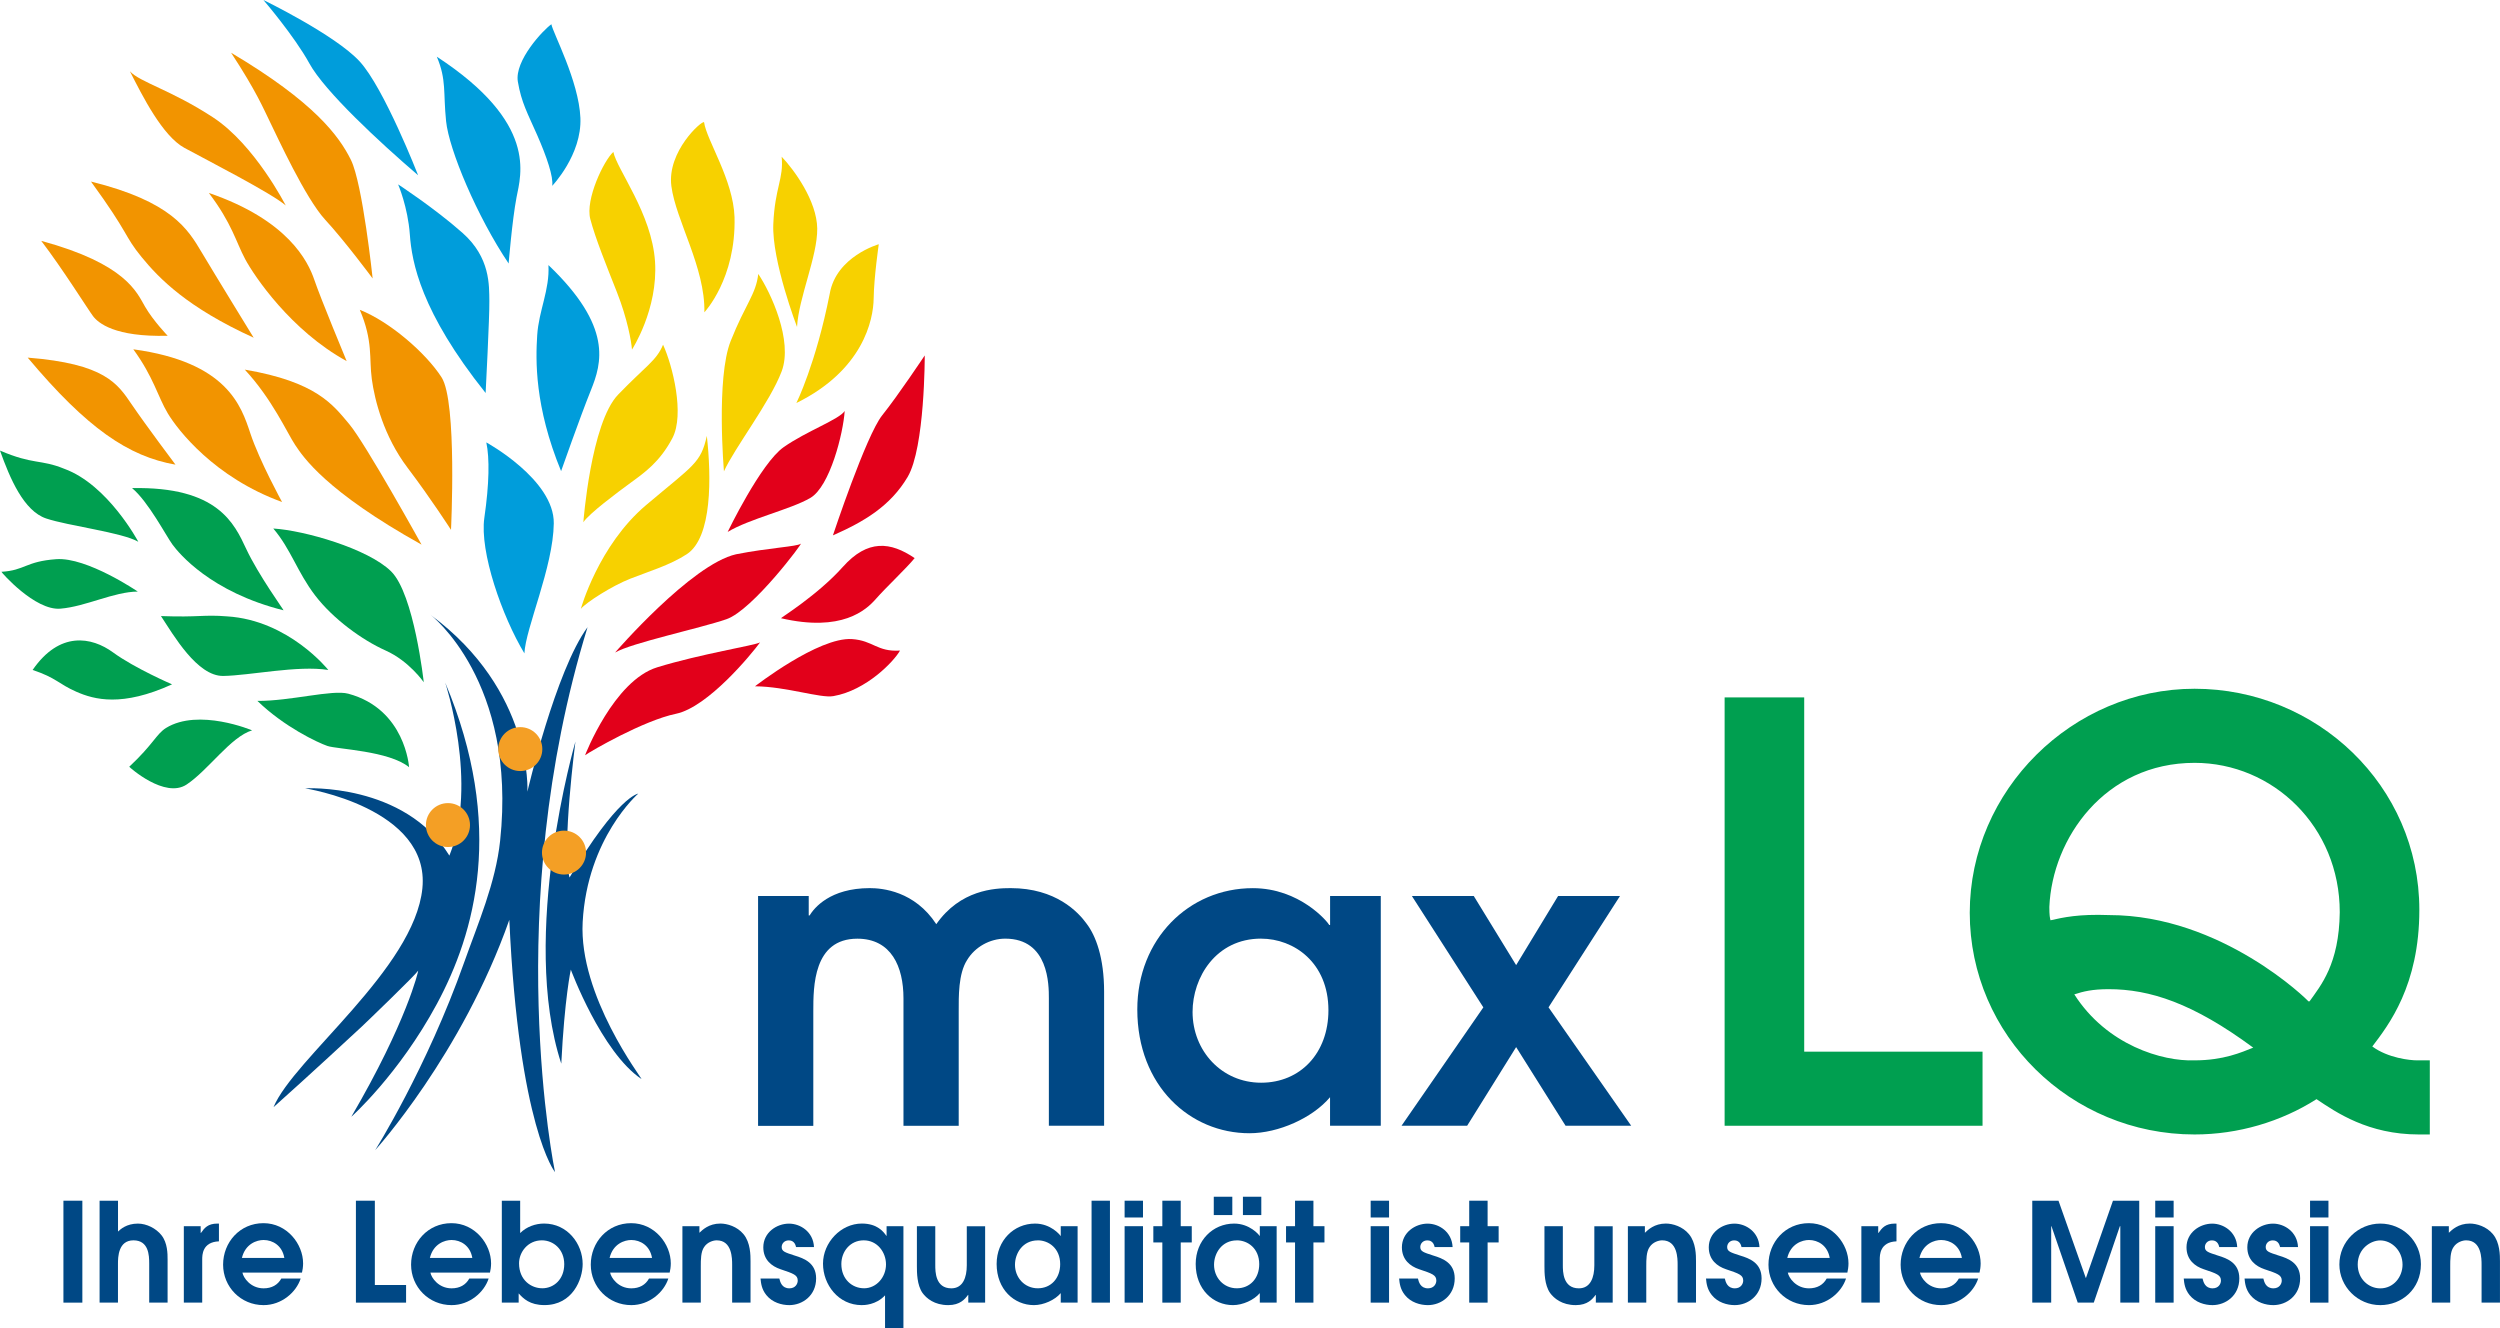 <?xml version="1.0" encoding="UTF-8"?>
<!-- Generator: Adobe Illustrator 16.0.0, SVG Export Plug-In . SVG Version: 6.00 Build 0)  -->
<!DOCTYPE svg PUBLIC "-//W3C//DTD SVG 1.1//EN" "http://www.w3.org/Graphics/SVG/1.1/DTD/svg11.dtd">
<svg width="224" height="119" viewBox="0 0 224 119" fill="none" xmlns="http://www.w3.org/2000/svg">
    <g clip-path="url(#clip0_40_3137)">
        <path d="M67.92 80.28H72.462V82.025H72.538C72.948 81.359 74.361 79.576 77.935 79.576C79.052 79.576 81.954 79.837 83.891 82.805C86.048 79.727 89.102 79.576 90.553 79.576C94.609 79.576 96.618 81.726 97.363 82.767C98.183 83.842 98.928 85.81 98.928 88.85V100.868H93.978V89.444C93.978 88.256 93.978 84.103 90.07 84.103C88.692 84.103 87.354 84.845 86.644 86.033C85.862 87.256 85.9 89.296 85.9 90.595V100.871H80.951V89.448C80.951 86.628 79.872 84.106 76.819 84.106C72.872 84.106 72.872 88.41 72.872 90.598V100.875H67.923V80.287L67.92 80.28Z" fill="#004885"/>
        <path d="M123.715 100.868H119.172V98.309C117.607 100.164 114.557 101.538 111.952 101.538C106.63 101.538 101.902 97.31 101.902 90.447C101.902 84.141 106.517 79.579 112.252 79.579C116.456 79.579 118.952 82.585 119.1 82.88H119.176V80.284H123.718V100.871L123.715 100.868ZM112.996 84.1C108.94 84.1 106.854 87.586 106.854 90.667C106.854 94.153 109.46 97.011 112.996 97.011C116.532 97.011 119.027 94.339 119.027 90.519C119.027 86.253 115.939 84.103 112.996 84.103V84.1Z" fill="#004885"/>
        <path d="M132.906 90.258L126.503 80.28H132.048L135.846 86.477L139.606 80.28H145.152L138.748 90.258L146.155 100.868H140.275L135.846 93.82L131.455 100.868H125.576L132.91 90.258H132.906Z" fill="#004885"/>
        <path d="M154.526 62.488H161.657V94.229H177.635V100.868H154.526V62.488Z" fill="#009F50"/>
        <path d="M217.71 101.648H216.721C212.192 101.648 209.332 99.676 207.56 98.484C204.386 100.507 200.536 101.648 196.632 101.648C185.548 101.648 176.49 92.779 176.49 81.785C176.49 70.79 185.703 61.712 196.632 61.712C207.56 61.712 216.773 70.374 216.773 81.524C216.773 88.317 214.016 91.845 212.558 93.765C213.964 94.802 215.942 95.008 216.566 95.008H217.71V101.648ZM206.937 89.719C207.926 88.317 209.59 86.401 209.642 81.733C209.642 74.056 203.656 68.351 196.632 68.351C188.619 68.351 183.88 75.094 183.621 81.266C183.621 82.042 183.673 82.252 183.725 82.458C184.869 82.2 186.223 81.888 188.98 81.991C199.075 81.991 206.83 89.667 206.83 89.719H206.933H206.937ZM188.929 88.63C187.471 88.63 186.64 88.836 185.858 89.097C188.774 93.662 193.768 95.115 196.632 95.008C199.234 95.008 200.847 94.284 201.888 93.868C196.477 89.873 192.623 88.63 188.929 88.63Z" fill="#009F50"/>
        <path d="M5.683 107.583H7.379V116.716H5.683V107.583Z" fill="#004885"/>
        <path d="M8.926 107.583H10.574V110.348C10.784 110.152 11.329 109.634 12.356 109.634C13.124 109.634 13.979 110.053 14.472 110.681C15.016 111.371 15.016 112.347 15.016 112.852V116.716H13.369V113.209C13.369 112.467 13.321 111.134 11.956 111.134C10.591 111.134 10.57 112.653 10.57 113.233V116.713H8.923V107.58L8.926 107.583Z" fill="#004885"/>
        <path d="M16.471 109.867H17.98V110.472H18.004C18.315 110.028 18.625 109.633 19.48 109.633H19.617V111.224C18.118 111.286 18.118 112.457 18.118 112.866V116.716H16.471V109.867Z" fill="#004885"/>
        <path d="M21.723 114.027C21.799 114.47 22.44 115.435 23.619 115.435C24.349 115.435 24.894 115.126 25.204 114.559H26.938C26.541 115.792 25.228 116.939 23.619 116.939C21.575 116.939 19.99 115.311 19.99 113.312C19.99 111.313 21.489 109.596 23.605 109.596C25.721 109.596 27.158 111.471 27.158 113.199C27.158 113.518 27.11 113.803 27.058 114.027H21.72H21.723ZM25.476 112.708C25.29 111.608 24.436 111.104 23.619 111.104C23.012 111.104 21.985 111.437 21.675 112.708H25.476Z" fill="#004885"/>
        <path d="M31.89 107.583H33.586V115.136H36.385V116.716H31.89V107.583Z" fill="#004885"/>
        <path d="M38.566 114.027C38.642 114.47 39.283 115.435 40.462 115.435C41.192 115.435 41.737 115.126 42.047 114.559H43.781C43.384 115.792 42.071 116.939 40.462 116.939C38.418 116.939 36.833 115.311 36.833 113.312C36.833 111.313 38.332 109.596 40.448 109.596C42.564 109.596 44.001 111.471 44.001 113.199C44.001 113.518 43.953 113.803 43.901 114.027H38.563H38.566ZM42.319 112.708C42.133 111.608 41.279 111.104 40.462 111.104C39.855 111.104 38.828 111.437 38.518 112.708H42.319Z" fill="#004885"/>
        <path d="M44.959 107.583H46.607V110.482C47.175 109.915 47.982 109.63 48.75 109.63C50.843 109.63 52.207 111.444 52.207 113.257C52.207 114.628 51.304 116.936 48.788 116.936C47.465 116.936 46.883 116.345 46.472 115.888V116.716H44.963V107.583H44.959ZM48.575 115.431C49.653 115.431 50.556 114.604 50.556 113.271C50.556 111.938 49.591 111.134 48.55 111.134C47.289 111.134 46.507 112.196 46.507 113.195C46.507 114.713 47.61 115.428 48.575 115.428V115.431Z" fill="#004885"/>
        <path d="M54.668 114.027C54.744 114.47 55.385 115.435 56.564 115.435C57.294 115.435 57.839 115.126 58.149 114.559H59.883C59.486 115.792 58.173 116.939 56.564 116.939C54.52 116.939 52.934 115.311 52.934 113.312C52.934 111.313 54.434 109.596 56.55 109.596C58.666 109.596 60.103 111.471 60.103 113.199C60.103 113.518 60.055 113.803 60.003 114.027H54.665H54.668ZM58.421 112.708C58.235 111.608 57.38 111.104 56.564 111.104C55.957 111.104 54.93 111.437 54.62 112.708H58.421Z" fill="#004885"/>
        <path d="M61.144 109.867H62.667V110.458C62.94 110.2 63.508 109.63 64.549 109.63C65.145 109.63 66.048 109.888 66.617 110.581C67.248 111.334 67.248 112.481 67.248 113.013V116.716H65.6V113.333C65.6 112.766 65.6 111.134 64.215 111.134C63.918 111.134 63.384 111.282 63.088 111.739C62.791 112.158 62.791 112.876 62.791 113.453V116.712H61.144V109.864V109.867Z" fill="#004885"/>
        <path d="M71.325 111.732C71.215 111.189 70.842 111.138 70.67 111.138C70.26 111.138 70.039 111.447 70.039 111.732C70.039 112.127 70.325 112.213 71.204 112.498C72.059 112.756 73.124 113.164 73.124 114.545C73.124 116.087 71.897 116.939 70.722 116.939C70.039 116.939 69.198 116.706 68.664 116.039C68.244 115.521 68.182 114.978 68.144 114.559H69.829C69.905 114.868 70.053 115.435 70.732 115.435C71.266 115.435 71.477 115.029 71.477 114.744C71.477 114.239 71.104 114.116 69.929 113.721C69.15 113.46 68.392 112.883 68.392 111.76C68.392 110.427 69.595 109.637 70.694 109.637C71.721 109.637 72.872 110.379 72.934 111.736H71.325V111.732Z" fill="#004885"/>
        <path d="M80.947 109.867V119H79.3V116.063C78.493 116.939 77.404 116.939 77.208 116.939C75.126 116.939 73.741 115.112 73.741 113.223C73.741 111.334 75.34 109.63 77.222 109.63C78.621 109.63 79.179 110.382 79.414 110.729H79.438V109.867H80.947ZM77.404 115.431C78.569 115.431 79.386 114.394 79.386 113.295C79.386 112.196 78.607 111.134 77.391 111.134C76.174 111.134 75.385 112.134 75.385 113.257C75.385 114.638 76.374 115.428 77.404 115.428V115.431Z" fill="#004885"/>
        <path d="M88.268 109.867V116.716H86.758V116.026H86.734C86.462 116.397 86.017 116.939 84.963 116.939C83.711 116.939 83.005 116.321 82.66 115.854C82.154 115.126 82.154 114.016 82.154 113.446V109.867H83.801V113.36C83.801 113.917 83.801 115.435 85.238 115.435C86.279 115.435 86.624 114.459 86.624 113.374V109.871H88.271L88.268 109.867Z" fill="#004885"/>
        <path d="M96.553 116.716H95.043V115.864C94.523 116.482 93.506 116.939 92.641 116.939C90.87 116.939 89.298 115.531 89.298 113.25C89.298 111.152 90.835 109.633 92.741 109.633C94.14 109.633 94.971 110.633 95.019 110.733H95.043V109.87H96.553V116.719V116.716ZM92.986 111.138C91.635 111.138 90.942 112.299 90.942 113.322C90.942 114.483 91.807 115.431 92.986 115.431C94.165 115.431 94.992 114.542 94.992 113.271C94.992 111.852 93.965 111.134 92.986 111.134V111.138Z" fill="#004885"/>
        <path d="M97.804 107.583H99.451V116.716H97.804V107.583Z" fill="#004885"/>
        <path d="M100.765 107.583H102.412V109.087H100.765V107.583ZM100.765 109.867H102.412V116.716H100.765V109.867Z" fill="#004885"/>
        <path d="M104.146 111.323H103.339V109.867H104.146V107.583H105.793V109.867H106.782V111.323H105.793V116.716H104.146V111.323Z" fill="#004885"/>
        <path d="M114.388 116.716H112.879V115.864C112.359 116.482 111.342 116.939 110.477 116.939C108.705 116.939 107.134 115.531 107.134 113.25C107.134 111.152 108.671 109.633 110.577 109.633C111.976 109.633 112.807 110.633 112.855 110.733H112.879V109.87H114.388V116.719V116.716ZM108.754 107.226H110.415V108.868H108.754V107.226ZM110.821 111.138C109.47 111.138 108.778 112.299 108.778 113.322C108.778 114.483 109.643 115.431 110.821 115.431C112 115.431 112.827 114.542 112.827 113.271C112.827 111.852 111.8 111.134 110.821 111.134V111.138ZM111.366 107.226H113.013V108.868H111.366V107.226Z" fill="#004885"/>
        <path d="M116.036 111.323H115.229V109.867H116.036V107.583H117.683V109.867H118.672V111.323H117.683V116.716H116.036V111.323Z" fill="#004885"/>
        <path d="M122.812 107.583H124.459V109.087H122.812V107.583ZM122.812 109.867H124.459V116.716H122.812V109.867Z" fill="#004885"/>
        <path d="M128.543 111.732C128.433 111.189 128.061 111.138 127.888 111.138C127.478 111.138 127.258 111.447 127.258 111.732C127.258 112.127 127.544 112.213 128.423 112.498C129.277 112.756 130.342 113.164 130.342 114.545C130.342 116.087 129.115 116.939 127.94 116.939C127.258 116.939 126.417 116.706 125.882 116.039C125.462 115.521 125.4 114.978 125.362 114.559H127.047C127.123 114.868 127.271 115.435 127.95 115.435C128.485 115.435 128.695 115.029 128.695 114.744C128.695 114.239 128.323 114.116 127.147 113.721C126.368 113.46 125.61 112.883 125.61 111.76C125.61 110.427 126.813 109.637 127.912 109.637C128.94 109.637 130.091 110.379 130.153 111.736H128.543V111.732Z" fill="#004885"/>
        <path d="M131.642 111.323H130.835V109.867H131.642V107.583H133.289V109.867H134.278V111.323H133.289V116.716H131.642V111.323Z" fill="#004885"/>
        <path d="M144.497 109.867V116.716H142.987V116.026H142.963C142.691 116.397 142.246 116.939 141.192 116.939C139.941 116.939 139.234 116.321 138.889 115.854C138.383 115.126 138.383 114.016 138.383 113.446V109.867H140.03V113.36C140.03 113.917 140.03 115.435 141.467 115.435C142.508 115.435 142.853 114.459 142.853 113.374V109.871H144.5L144.497 109.867Z" fill="#004885"/>
        <path d="M145.858 109.867H147.382V110.458C147.654 110.2 148.223 109.63 149.263 109.63C149.86 109.63 150.763 109.888 151.331 110.581C151.962 111.334 151.962 112.481 151.962 113.013V116.716H150.315V113.333C150.315 112.766 150.315 111.134 148.929 111.134C148.633 111.134 148.098 111.282 147.802 111.739C147.506 112.158 147.506 112.876 147.506 113.453V116.712H145.858V109.864V109.867Z" fill="#004885"/>
        <path d="M156.039 111.732C155.929 111.189 155.557 111.138 155.384 111.138C154.974 111.138 154.754 111.447 154.754 111.732C154.754 112.127 155.04 112.213 155.918 112.498C156.773 112.756 157.838 113.164 157.838 114.545C157.838 116.087 156.611 116.939 155.436 116.939C154.754 116.939 153.913 116.706 153.378 116.039C152.958 115.521 152.896 114.978 152.858 114.559H154.543C154.619 114.868 154.767 115.435 155.446 115.435C155.981 115.435 156.191 115.029 156.191 114.744C156.191 114.239 155.819 114.116 154.643 113.721C153.864 113.46 153.106 112.883 153.106 111.76C153.106 110.427 154.309 109.637 155.408 109.637C156.435 109.637 157.587 110.379 157.649 111.736H156.039V111.732Z" fill="#004885"/>
        <path d="M160.189 114.027C160.264 114.47 160.906 115.435 162.084 115.435C162.815 115.435 163.359 115.126 163.67 114.559H165.403C165.007 115.792 163.694 116.939 162.084 116.939C160.04 116.939 158.455 115.311 158.455 113.312C158.455 111.313 159.954 109.596 162.07 109.596C164.187 109.596 165.624 111.471 165.624 113.199C165.624 113.518 165.575 113.803 165.524 114.027H160.185H160.189ZM163.942 112.708C163.756 111.608 162.901 111.104 162.084 111.104C161.478 111.104 160.451 111.437 160.14 112.708H163.942Z" fill="#004885"/>
        <path d="M166.778 109.867H168.288V110.472H168.312C168.622 110.028 168.932 109.633 169.787 109.633H169.925V111.224C168.426 111.286 168.426 112.457 168.426 112.866V116.716H166.778V109.867Z" fill="#004885"/>
        <path d="M172.031 114.027C172.107 114.47 172.748 115.435 173.926 115.435C174.657 115.435 175.201 115.126 175.512 114.559H177.245C176.849 115.792 175.536 116.939 173.926 116.939C171.883 116.939 170.297 115.311 170.297 113.312C170.297 111.313 171.796 109.596 173.912 109.596C176.029 109.596 177.466 111.471 177.466 113.199C177.466 113.518 177.418 113.803 177.366 114.027H172.027H172.031ZM175.784 112.708C175.598 111.608 174.743 111.104 173.926 111.104C173.32 111.104 172.293 111.437 171.982 112.708H175.784Z" fill="#004885"/>
        <path d="M182.088 107.583H184.441L186.882 114.494H186.906L189.322 107.583H191.676V116.716H189.98V109.867H189.942L187.602 116.716H186.165L183.811 109.867H183.787V116.716H182.091V107.583H182.088Z" fill="#004885"/>
        <path d="M193.109 107.583H194.757V109.087H193.109V107.583ZM193.109 109.867H194.757V116.716H193.109V109.867Z" fill="#004885"/>
        <path d="M198.844 111.732C198.734 111.189 198.362 111.138 198.189 111.138C197.779 111.138 197.559 111.447 197.559 111.732C197.559 112.127 197.845 112.213 198.724 112.498C199.578 112.756 200.643 113.164 200.643 114.545C200.643 116.087 199.416 116.939 198.241 116.939C197.559 116.939 196.718 116.706 196.184 116.039C195.763 115.521 195.701 114.978 195.663 114.559H197.349C197.424 114.868 197.573 115.435 198.251 115.435C198.786 115.435 198.996 115.029 198.996 114.744C198.996 114.239 198.624 114.116 197.448 113.721C196.67 113.46 195.911 112.883 195.911 111.76C195.911 110.427 197.114 109.637 198.214 109.637C199.241 109.637 200.392 110.379 200.454 111.736H198.844V111.732Z" fill="#004885"/>
        <path d="M204.293 111.732C204.183 111.189 203.811 111.138 203.638 111.138C203.228 111.138 203.008 111.447 203.008 111.732C203.008 112.127 203.294 112.213 204.173 112.498C205.027 112.756 206.092 113.164 206.092 114.545C206.092 116.087 204.865 116.939 203.69 116.939C203.008 116.939 202.167 116.706 201.632 116.039C201.212 115.521 201.15 114.978 201.112 114.559H202.797C202.873 114.868 203.021 115.435 203.7 115.435C204.235 115.435 204.445 115.029 204.445 114.744C204.445 114.239 204.073 114.116 202.897 113.721C202.118 113.46 201.36 112.883 201.36 111.76C201.36 110.427 202.563 109.637 203.662 109.637C204.689 109.637 205.841 110.379 205.903 111.736H204.293V111.732Z" fill="#004885"/>
        <path d="M206.981 107.583H208.629V109.087H206.981V107.583ZM206.981 109.867H208.629V116.716H206.981V109.867Z" fill="#004885"/>
        <path d="M209.608 113.298C209.608 111.224 211.303 109.633 213.275 109.633C215.246 109.633 216.914 111.176 216.914 113.274C216.914 115.521 215.181 116.939 213.275 116.939C211.231 116.939 209.608 115.26 209.608 113.298ZM215.267 113.312C215.267 112.065 214.302 111.141 213.271 111.141C212.416 111.141 211.252 111.87 211.252 113.302C211.252 114.597 212.23 115.438 213.271 115.438C214.474 115.438 215.267 114.401 215.267 113.316V113.312Z" fill="#004885"/>
        <path d="M217.893 109.867H219.416V110.458C219.689 110.2 220.257 109.63 221.298 109.63C221.894 109.63 222.797 109.888 223.366 110.581C223.997 111.334 223.997 112.481 223.997 113.013V116.716H222.349V113.333C222.349 112.766 222.349 111.134 220.964 111.134C220.667 111.134 220.133 111.282 219.837 111.739C219.54 112.158 219.54 112.876 219.54 113.453V116.712H217.893V109.864V109.867Z" fill="#004885"/>
        <path d="M51.559 66.442C51.559 66.442 46.52 83.794 50.291 95.304C50.584 89.43 51.146 86.878 51.146 86.878C51.146 86.878 53.886 94.277 57.48 96.684C57.511 96.595 51.852 89.228 52.207 82.619C52.621 75.073 57.187 71.109 57.187 71.109C57.187 71.109 55.361 71.316 51.028 78.625C50.322 75.925 51.559 66.442 51.559 66.442Z" fill="#004885"/>
        <path d="M38.566 55.08C38.566 55.08 46.345 61.011 44.811 75.338C44.408 79.123 42.812 82.777 41.599 86.202C38.225 95.743 33.613 103.056 33.613 103.056C33.613 103.056 41.392 94.483 45.635 82.417C46.489 101.033 49.729 105.024 49.729 105.024C49.729 105.024 44.839 81.534 52.645 56.196C49.788 60.07 47.255 70.934 47.255 70.934C47.255 70.934 47.785 61.891 38.562 55.08H38.566Z" fill="#004885"/>
        <path d="M27.331 70.635C27.331 70.635 38.566 72.387 37.846 79.593C37.125 86.799 26.293 94.868 24.508 99.202C27.448 96.588 31.942 92.425 32.4 91.996C32.859 91.567 37.184 87.4 37.47 86.971C37.498 86.971 36.46 91.536 31.477 100.064C31.463 100.078 35.726 96.29 39.142 89.956C42.557 83.622 45.294 74.015 39.889 61.159C39.889 61.159 42.884 70.203 40.265 76.663C36.233 70.117 27.331 70.635 27.331 70.635Z" fill="#004885"/>
        <path d="M40.138 75.894C41.228 75.894 42.112 75.013 42.112 73.926C42.112 72.839 41.228 71.958 40.138 71.958C39.047 71.958 38.163 72.839 38.163 73.926C38.163 75.013 39.047 75.894 40.138 75.894Z" fill="#F49F25"/>
        <path d="M46.617 69.086C47.708 69.086 48.592 68.205 48.592 67.118C48.592 66.031 47.708 65.15 46.617 65.15C45.526 65.15 44.642 66.031 44.642 67.118C44.642 68.205 45.526 69.086 46.617 69.086Z" fill="#F49F25"/>
        <path d="M50.536 78.36C51.626 78.36 52.51 77.479 52.51 76.392C52.51 75.305 51.626 74.424 50.536 74.424C49.445 74.424 48.561 75.305 48.561 76.392C48.561 77.479 49.445 78.36 50.536 78.36Z" fill="#F49F25"/>
        <path d="M36.653 68.746C36.653 68.746 36.329 63.529 31.204 62.155C29.76 61.77 26.014 62.821 23.064 62.801C25.476 65.14 28.471 66.538 29.333 66.837C30.195 67.135 34.868 67.266 36.657 68.746H36.653Z" fill="#009F50"/>
        <path d="M22.588 65.439C22.588 65.439 17.805 63.422 14.875 65.226C13.993 65.782 13.755 66.665 11.58 68.702C11.58 68.722 14.768 71.601 16.729 70.288C18.69 68.98 20.672 66.016 22.588 65.439Z" fill="#009F50"/>
        <path d="M15.416 61.317C15.416 61.317 12.076 59.878 10.139 58.463C8.203 57.048 5.335 56.532 2.923 60.029C5.056 60.736 5.228 61.272 6.845 61.983C8.461 62.691 10.939 63.357 15.419 61.317H15.416Z" fill="#009F50"/>
        <path d="M29.416 60.029C29.416 60.029 25.876 55.571 20.348 55.227C18.194 55.055 17.863 55.327 14.424 55.2C15.537 56.89 17.663 60.596 20.003 60.565C22.343 60.534 26.683 59.593 29.416 60.029Z" fill="#009F50"/>
        <path d="M12.349 53.008C12.349 53.008 7.796 49.903 5.039 50.102C2.282 50.302 2.254 51.105 0.128 51.233C0.1 51.26 3.129 54.726 5.411 54.537C7.693 54.348 10.195 53.019 12.345 53.005L12.349 53.008Z" fill="#009F50"/>
        <path d="M12.393 48.543C12.393 48.543 9.678 43.432 5.759 42.003C3.619 41.131 3.002 41.66 0 40.372C0.889 42.862 2.126 45.782 4.136 46.455C6.145 47.128 10.929 47.698 12.393 48.543Z" fill="#009F50"/>
        <path d="M25.404 54.684C25.456 54.698 23.15 51.507 22.071 49.203C20.992 46.898 19.514 43.58 11.832 43.734C13.283 44.937 14.875 48.001 15.45 48.787C16.026 49.574 18.883 53.053 25.404 54.684Z" fill="#009F50"/>
        <path d="M37.97 61.138C37.97 61.138 37.108 53.225 35.04 51.191C32.972 49.158 27.272 47.526 24.487 47.355C26.079 49.23 26.627 51.246 28.237 53.352C29.846 55.457 32.445 57.343 34.554 58.288C36.664 59.232 37.973 61.135 37.973 61.135L37.97 61.138Z" fill="#009F50"/>
        <path d="M15.723 41.633C15.723 41.633 13.066 38.098 11.801 36.236C10.536 34.375 9.402 32.589 2.481 32.043C7.81 38.397 11.528 40.901 15.723 41.633Z" fill="#F29400"/>
        <path d="M25.273 44.981C25.273 44.981 23.246 41.289 22.43 38.826C21.613 36.364 20.348 32.445 11.945 31.297C13.769 33.801 14.141 35.55 15.034 37.037C15.926 38.524 19.197 42.776 25.273 44.981Z" fill="#F29400"/>
        <path d="M15.02 30.081C15.02 30.081 13.738 28.752 12.997 27.478C12.256 26.204 11.304 23.648 3.695 21.581C5.642 24.133 7.872 27.708 8.334 28.323C8.795 28.938 10.281 30.212 15.02 30.085V30.081Z" fill="#F29400"/>
        <path d="M22.73 30.26C22.73 30.26 19.297 24.668 18.066 22.601C16.836 20.533 15.375 18.056 8.151 16.267C11.611 21.017 11.098 21.093 12.687 23.033C14.275 24.974 16.788 27.553 22.73 30.26Z" fill="#F29400"/>
        <path d="M37.77 48.797C37.77 48.797 32.748 39.733 31.287 37.995C29.826 36.257 28.364 34.217 21.933 33.118C24.394 35.773 25.724 38.785 26.441 39.86C27.158 40.935 29.157 43.996 37.766 48.797H37.77Z" fill="#F29400"/>
        <path d="M40.41 47.472C40.41 47.472 40.975 36.006 39.566 33.812C38.156 31.617 34.902 28.807 32.238 27.76C33.441 30.593 33.059 32.074 33.314 33.966C33.569 35.859 34.389 39.098 36.515 41.907C38.642 44.717 40.41 47.475 40.41 47.475V47.472Z" fill="#F29400"/>
        <path d="M31.06 32.355C31.06 32.355 28.726 26.736 28.165 25.077C27.603 23.418 25.807 19.715 18.711 17.287C20.786 20.018 21.144 21.68 21.964 23.212C22.785 24.744 26.066 29.621 31.06 32.355Z" fill="#F29400"/>
        <path d="M25.6 18.41C25.6 18.41 22.833 12.97 19.093 10.521C15.354 8.072 12.507 7.354 11.639 6.385C12.766 8.607 14.561 12.183 16.533 13.255C18.504 14.326 24.398 17.342 25.604 18.414L25.6 18.41Z" fill="#F29400"/>
        <path d="M33.389 24.95C33.389 24.95 32.493 16.445 31.442 14.326C30.391 12.207 28.189 9.167 20.706 4.726C23.012 8.25 23.602 9.731 24.218 10.981C24.835 12.231 27.369 17.775 29.137 19.688C30.904 21.601 33.389 24.95 33.389 24.95Z" fill="#F29400"/>
        <path d="M37.463 15.704C37.463 15.704 34.413 7.866 32.211 5.489C30.008 3.112 23.601 0 23.601 0C23.601 0 26.369 3.218 27.727 5.695C29.085 8.171 34.003 12.743 37.463 15.704Z" fill="#009DDB"/>
        <path d="M43.512 35.213C43.512 35.213 43.87 28.343 43.846 26.966C43.822 25.589 43.949 23.085 41.437 20.863C38.925 18.64 35.671 16.521 35.671 16.521C35.671 16.521 36.543 18.537 36.722 21.014C36.901 23.49 37.697 27.935 43.512 35.213Z" fill="#009DDB"/>
        <path d="M45.573 23.61C45.573 23.61 45.89 19.736 46.279 17.692C46.669 15.649 48.223 11.015 39.138 5.08C40.02 7.158 39.703 8.285 39.969 10.857C40.234 13.43 42.743 19.399 45.573 23.61Z" fill="#009DDB"/>
        <path d="M49.478 16.652C49.478 16.652 52.145 13.87 52.004 10.558C51.862 7.247 49.529 2.93 49.405 2.174C48.681 2.669 46.083 5.434 46.4 7.316C46.717 9.198 47.282 10.17 48.133 12.107C48.985 14.045 49.602 15.858 49.478 16.652Z" fill="#009DDB"/>
        <path d="M50.274 42.213C50.274 42.213 51.969 37.387 52.941 34.972C53.913 32.558 54.937 29.285 49.14 23.751C49.264 25.97 48.275 27.821 48.133 30.04C47.992 32.259 47.885 36.398 50.274 42.213Z" fill="#009DDB"/>
        <path d="M43.574 39.64C43.574 39.64 49.67 42.969 49.619 46.898C49.567 50.827 47.093 56.268 46.986 58.542C44.99 55.231 42.957 49.436 43.398 46.39C43.839 43.343 43.874 41.052 43.574 39.644V39.64Z" fill="#009DDB"/>
        <path d="M52.269 46.791C52.269 46.791 52.941 37.895 55.381 35.361C57.822 32.826 58.828 32.314 59.41 30.885C60.258 32.733 61.371 37.14 60.241 39.269C59.11 41.399 57.766 42.333 56.512 43.25C55.257 44.167 52.783 46.015 52.269 46.791Z" fill="#F7D100"/>
        <path d="M52.042 54.557C52.042 54.557 53.613 48.87 57.89 45.256C62.167 41.643 62.788 41.505 63.332 39.056C63.739 42.704 63.829 48.162 61.53 49.66C60.027 50.638 58.156 51.191 56.491 51.844C54.83 52.497 52.548 53.956 52.038 54.557H52.042Z" fill="#F7D100"/>
        <path d="M56.622 31.328C56.622 31.328 58.976 27.722 58.69 23.428C58.404 19.135 55.271 15.185 54.957 13.612C54.096 14.385 52.431 17.878 52.89 19.623C53.348 21.367 54.327 23.772 55.275 26.176C56.222 28.581 56.567 30.583 56.626 31.328H56.622Z" fill="#F7D100"/>
        <path d="M63.115 27.979C63.115 27.979 65.959 24.974 65.814 19.451C65.7 16.102 63.315 12.581 63.084 10.95C62.884 10.778 59.752 13.584 60.155 16.676C60.558 19.767 63.198 23.974 63.112 27.983L63.115 27.979Z" fill="#F7D100"/>
        <path d="M64.866 42.234C64.866 42.234 64.149 33.877 65.469 30.555C66.789 27.234 67.737 26.375 67.94 24.545C69.06 26.204 71.07 30.528 70.036 33.276C69.002 36.023 65.786 40.173 64.866 42.234Z" fill="#F7D100"/>
        <path d="M71.356 36.109C71.356 36.109 73.107 32.589 74.344 26.32C74.919 22.971 78.738 21.883 78.738 21.883C78.738 21.883 78.307 24.83 78.28 26.75C78.252 28.67 77.332 33.162 71.359 36.109H71.356Z" fill="#F7D100"/>
        <path d="M71.414 29.295C71.414 29.295 69.147 23.37 69.288 20.079C69.429 16.789 70.236 16.016 70.036 14.041C71.128 15.185 73.196 17.991 73.224 20.481C73.251 22.972 71.559 26.664 71.414 29.298V29.295Z" fill="#F7D100"/>
        <path d="M52.421 67.671C52.421 67.671 54.985 60.994 58.883 59.792C62.781 58.59 67.606 57.838 68.102 57.559C67.347 58.59 63.45 63.357 60.565 63.955C57.68 64.552 52.962 67.283 52.424 67.668L52.421 67.671Z" fill="#E2001A"/>
        <path d="M67.651 61.489C67.651 61.489 73.338 57.068 76.332 57.261C78.249 57.391 78.573 58.422 80.641 58.291C80.103 59.256 77.625 61.856 74.675 62.371C73.51 62.584 70.453 61.513 67.651 61.492V61.489Z" fill="#E2001A"/>
        <path d="M69.977 55.392C69.915 55.378 73.272 53.311 75.512 50.8C77.752 48.289 79.8 48.547 81.954 50.006C81.264 50.865 79.369 52.648 78.487 53.654C77.604 54.664 75.43 56.66 69.977 55.392Z" fill="#E2001A"/>
        <path d="M55.116 58.463C55.116 58.463 61.943 50.563 65.952 49.663C68.881 49.083 71.421 48.976 71.745 48.718C72.069 48.461 67.458 54.664 65.09 55.481C62.722 56.299 56.56 57.608 55.116 58.466V58.463Z" fill="#E2001A"/>
        <path d="M65.197 47.664C65.197 47.664 68.168 41.502 70.215 40.066C72.262 38.627 75.212 37.576 75.684 36.824C75.557 38.799 74.371 43.587 72.603 44.617C70.835 45.648 67.13 46.486 65.194 47.664H65.197Z" fill="#E2001A"/>
        <path d="M74.63 47.966C74.63 47.966 77.601 39.015 79.045 37.212C80.489 35.409 82.857 31.847 82.857 31.847C82.857 31.847 82.877 40.111 81.326 42.732C79.775 45.352 77.408 46.747 74.626 47.97L74.63 47.966Z" fill="#E2001A"/>
    </g>
    <defs>
        <clipPath id="clip0_40_3137">
            <rect width="224" height="119" fill="white"/>
        </clipPath>
    </defs>
</svg>